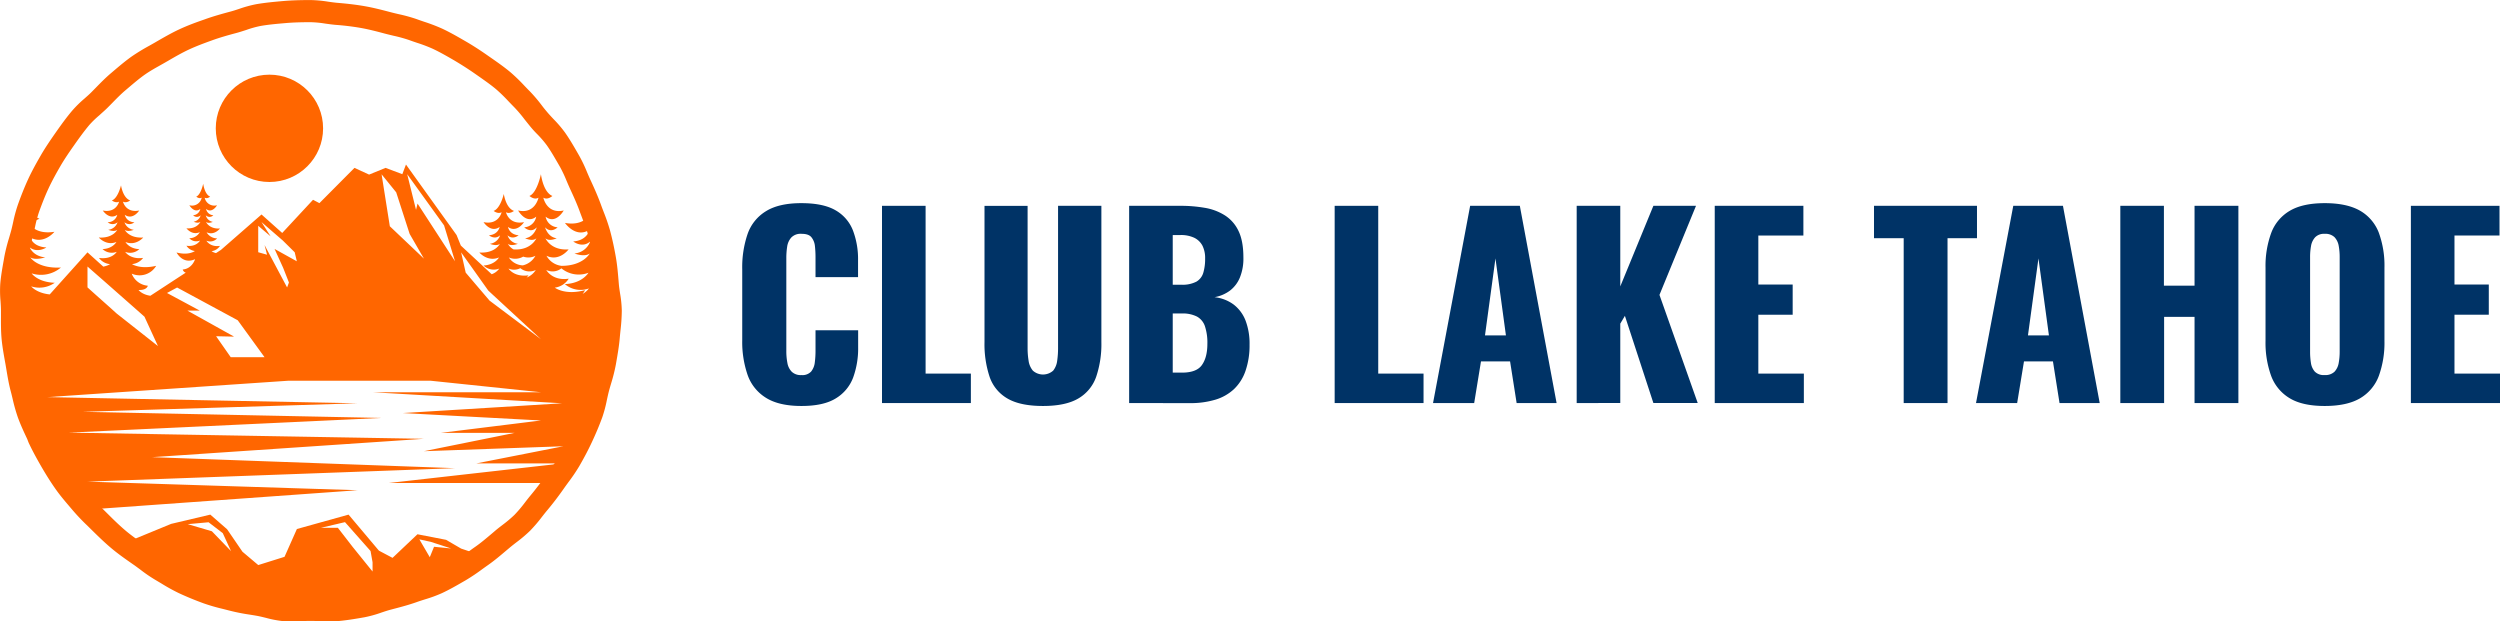 <svg id="Layer_1" data-name="Layer 1" xmlns="http://www.w3.org/2000/svg" viewBox="0 0 1010.46 251.19"><defs><style>.cls-1{fill:#036;}.cls-2{fill:#f60;}</style></defs><path class="cls-1" d="M323.92,164.09q-9.06,0-14.32-3.3a17.71,17.71,0,0,1-7.43-9.25,40.85,40.85,0,0,1-2.17-14V108.78a41.53,41.53,0,0,1,2.17-14.22,17.48,17.48,0,0,1,7.43-9.2q5.26-3.26,14.32-3.25,8.85,0,13.82,2.9a16.06,16.06,0,0,1,7,8.12,32.4,32.4,0,0,1,2.07,12V112H329.62v-8a41,41,0,0,0-.24-4.53A6.7,6.7,0,0,0,328,95.94c-.78-1-2.13-1.43-4-1.43A5.22,5.22,0,0,0,319.83,96a7,7,0,0,0-1.67,3.69,30.26,30.26,0,0,0-.34,4.67v37.5a24.55,24.55,0,0,0,.44,4.87,6.62,6.62,0,0,0,1.77,3.54,5.24,5.24,0,0,0,3.89,1.33,4.8,4.8,0,0,0,3.93-1.43,7.09,7.09,0,0,0,1.48-3.69,35.16,35.16,0,0,0,.29-4.62v-8.37h17.23v6.89a34.49,34.49,0,0,1-2,12.16,16.64,16.64,0,0,1-7,8.46Q332.88,164.1,323.92,164.09Z"/><path class="cls-1" d="M356.49,162.91V83.19h17.62V151h18.3v11.91Z"/><path class="cls-1" d="M421.55,164.09q-9.17,0-14.32-3a16.07,16.07,0,0,1-7.24-8.76,42,42,0,0,1-2.07-14.12v-55h17.42v57.67a31.29,31.29,0,0,0,.4,4.92,8,8,0,0,0,1.72,4,6.16,6.16,0,0,0,8.22,0,8,8,0,0,0,1.62-4,35.28,35.28,0,0,0,.35-4.92V83.19h17.51v55a41.23,41.23,0,0,1-2.11,14.12,16.35,16.35,0,0,1-7.23,8.76Q430.69,164.09,421.55,164.09Z"/><path class="cls-1" d="M456.38,162.91V83.19h20.77a56.59,56.59,0,0,1,9.69.79A22,22,0,0,1,495,87a15.07,15.07,0,0,1,5.56,6.3q2,4.08,2,10.78a20.32,20.32,0,0,1-1.43,8.12,12.8,12.8,0,0,1-4,5.26,14.8,14.8,0,0,1-6.25,2.66,15.8,15.8,0,0,1,7.78,3,15,15,0,0,1,4.77,6.45,26.12,26.12,0,0,1,1.62,9.74A31.49,31.49,0,0,1,503.38,150a18.37,18.37,0,0,1-4.68,7.33,19,19,0,0,1-7.52,4.23,35,35,0,0,1-10.29,1.38ZM474,115.08h3.45a12.13,12.13,0,0,0,6.1-1.23,6.16,6.16,0,0,0,2.8-3.59,19.4,19.4,0,0,0,.74-5.71A11.14,11.14,0,0,0,486,99.28a7.42,7.42,0,0,0-3.35-3.2A12.64,12.64,0,0,0,477.05,95H474Zm0,35.53h3.74c3.87,0,6.55-1,8-3S488,142.8,488,139a21.14,21.14,0,0,0-1-7.18,7,7,0,0,0-3.25-3.89,12.82,12.82,0,0,0-6.1-1.23H474Z"/><path class="cls-1" d="M539.45,162.91V83.19h17.61V151h18.31v11.91Z"/><path class="cls-1" d="M579.21,162.91l15-79.72h20.08l14.86,79.72H613l-2.65-16.83H598.59l-2.75,16.83Zm21-27.36h8.46l-4.23-31.1Z"/><path class="cls-1" d="M637.27,162.91V83.19h17.62v32.58l13.38-32.58H685.5l-14.77,36,15.46,43.7H668.27l-11.51-35.23-1.87,3.15v32.08Z"/><path class="cls-1" d="M693.07,162.91V83.19H728.9v12H710.69V115h13.88v12.2H710.69V151h18.4v11.91Z"/><path class="cls-1" d="M769.44,162.91V96.28h-12V83.19h41.63V96.28H787.16v66.63Z"/><path class="cls-1" d="M798.67,162.91l15.06-79.72h20.08l14.86,79.72H832.43l-2.66-16.83H818.06l-2.76,16.83Zm21-27.36h8.47l-4.23-31.1Z"/><path class="cls-1" d="M857,162.91V83.19h17.62v32.28H887V83.19h17.72v79.72H887V128.07h-12.3v34.84Z"/><path class="cls-1" d="M939.6,164.09q-9,0-14.17-3.15a17.62,17.62,0,0,1-7.48-9.05,39.33,39.33,0,0,1-2.26-14.08V108.19A38.79,38.79,0,0,1,918,94.12a17.42,17.42,0,0,1,7.48-8.91q5.22-3.1,14.17-3.1t14.32,3.1a17.37,17.37,0,0,1,7.53,8.91,38.79,38.79,0,0,1,2.26,14.07v29.62a39.33,39.33,0,0,1-2.26,14.08,17.57,17.57,0,0,1-7.53,9.05Q948.66,164.09,939.6,164.09Zm0-12.5a5.28,5.28,0,0,0,4-1.38,6.85,6.85,0,0,0,1.67-3.54,24.91,24.91,0,0,0,.39-4.43V103.86a24.66,24.66,0,0,0-.39-4.48,6.84,6.84,0,0,0-1.67-3.49,5.28,5.28,0,0,0-4-1.38,5,5,0,0,0-3.84,1.38,6.84,6.84,0,0,0-1.67,3.49,24.66,24.66,0,0,0-.39,4.48v38.38a28.08,28.08,0,0,0,.34,4.43,6.76,6.76,0,0,0,1.58,3.54A5.09,5.09,0,0,0,939.6,151.59Z"/><path class="cls-1" d="M974.44,162.91V83.19h35.82v12h-18.2V115h13.87v12.2H992.06V151h18.4v11.91Z"/><path class="cls-2" d="M242.68,150.27c.34.28.68.53,1,.76a121,121,0,0,0,2.67-25.36q0-3.49-.2-7a8.23,8.23,0,0,1-2.41-2.14,9.65,9.65,0,0,0,2.32.59c-.12-1.7-.28-3.4-.47-5.08a7.69,7.69,0,0,1-1.66-1.84,11.71,11.71,0,0,0,1.5.47c-.28-2.33-.64-4.65-1.06-6.94a6.9,6.9,0,0,1-1-1.3,3.43,3.43,0,0,0,.85.44A119,119,0,0,0,239.35,85c-.67,1.72-3.26,6.51-11,5.1,0,0,4.39,6.38,9.93,2.74,0,0-.76,4.31-6.59,4.75,0,0,3.58,2.89,6.88,0a7.49,7.49,0,0,1-6.4,4.86s4.05,1.6,6.2,0c-.08.15-2.78,5-11.4,5a8,8,0,0,1-6.09-4.07c5.21,2.48,8.94-2.58,8.94-2.58-7.22.54-9.36-4.49-9.36-4.49,1.58,1.44,4.57,0,4.57,0-3.73-.49-4.71-4.43-4.71-4.43,2.43,2.63,5.06,0,5.06,0a5.25,5.25,0,0,1-4.85-4.31c4.08,3.31,7.32-2.5,7.32-2.5-6.9,1.56-8.24-5.18-8.24-5.18,1.73,1.09,3.66-.69,3.66-.69-3.15-1.3-4.3-6.5-4.64-8.8,0,0-1.49,7.5-4.64,8.8,0,0,1.93,1.78,3.66.69,0,0-1.34,6.74-8.24,5.18,0,0,3.24,5.81,7.32,2.5a5.25,5.25,0,0,1-4.85,4.31s2.63,2.63,5.06,0c0,0-1,3.94-4.71,4.43,0,0,3,1.44,4.57,0,0,0-2.13,5-9.26,4.49a6.13,6.13,0,0,1-2.29-2.26c1.41,1.13,4.06,0,4.06,0a5.05,5.05,0,0,1-4.18-3.44c2.15,2,4.5,0,4.5,0-3.81-.31-4.31-3.37-4.31-3.37,3.62,2.58,6.49-1.95,6.49-1.95-6.12,1.22-7.31-4-7.31-4,1.54.85,3.25-.53,3.25-.53-2.8-1-3.82-5.07-4.12-6.87,0,0-1.32,5.85-4.12,6.87,0,0,1.71,1.38,3.24.53,0,0-1.18,5.26-7.31,4,0,0,2.88,4.53,6.5,1.95,0,0-.5,3.06-4.31,3.37,0,0,2.34,2,4.5,0A5,5,0,0,1,198,98.55s2.65,1.13,4.05,0c0,0-1.9,3.93-8.31,3.51,0,0,3.32,3.94,7.94,2,0,0-1.59,3-6.25,3.25a6,6,0,0,0,6.37,1.24,6.4,6.4,0,0,1-3.07,2.29L186.26,99.25,184.54,95l-20.45-28.5-1.48,3.9-6.77-2.55-6.66,2.72-5.91-2.72L129.1,82.11l-2.58-1.36L114.07,94.16l-8.37-7.47L89.31,101l-2,1.3a5.26,5.26,0,0,1-1.8-.78,4.7,4.7,0,0,0,3.4-2.14c-4,.61-5.49-2.1-5.49-2.1a3.82,3.82,0,0,0,4.34-.93,4.9,4.9,0,0,1-4.26-2.47c3.15,1.47,5.41-1.53,5.41-1.53-4.37.32-5.66-2.67-5.66-2.67,1,.86,2.76,0,2.76,0A3.58,3.58,0,0,1,83.17,87a2.12,2.12,0,0,0,3.06,0,3.15,3.15,0,0,1-2.94-2.56c2.47,2,4.43-1.48,4.43-1.48a4,4,0,0,1-5-3.08c1,.65,2.22-.41,2.22-.41-1.91-.77-2.61-3.86-2.81-5.22,0,0-.9,4.45-2.81,5.22,0,0,1.17,1.06,2.21.41a4,4,0,0,1-5,3.08s2,3.45,4.43,1.48A3.15,3.15,0,0,1,78.05,87a2.11,2.11,0,0,0,3.06,0,3.6,3.6,0,0,1-2.85,2.62s1.81.86,2.77,0c0,0-1.3,3-5.67,2.67,0,0,2.26,3,5.41,1.53a4.89,4.89,0,0,1-4.26,2.47,3.84,3.84,0,0,0,4.35.93s-1.47,2.71-5.5,2.1a4.73,4.73,0,0,0,3.41,2.14s-2.47,1.91-7.41.59c0,0,2.49,5,7.5,2.7,0,0-1.15,3.86-5,4.18a1.78,1.78,0,0,0,1.22,1.27l-3.53,2.3-1.12.73-9.65,6.31c-3.48-.5-4.79-2.34-4.79-2.34,3.45.17,3.76-1.72,3.76-1.72a7.62,7.62,0,0,1-6.51-4.88,7.77,7.77,0,0,0,9.88-3.16c-6.51,1.54-9.77-.69-9.77-.69a6.24,6.24,0,0,0,4.49-2.51c-5.3.72-7.24-2.44-7.24-2.44a5.45,5.45,0,0,0,5.72-1.1c-4.18-.17-5.61-2.89-5.61-2.89C54.91,99.54,57.89,96,57.89,96c-5.76.38-7.47-3.11-7.47-3.11,1.27,1,3.65,0,3.65,0a4.53,4.53,0,0,1-3.76-3.07,3,3,0,0,0,4,0,3.94,3.94,0,0,1-3.88-3c3.26,2.3,5.84-1.73,5.84-1.73-5.5,1.08-6.57-3.59-6.57-3.59,1.37.75,2.92-.48,2.92-.48-2.52-.91-3.44-4.52-3.71-6.11,0,0-1.19,5.2-3.7,6.11,0,0,1.54,1.23,2.92.48,0,0-1.07,4.67-6.58,3.59,0,0,2.59,4,5.85,1.73a3.94,3.94,0,0,1-3.88,3,3,3,0,0,0,4,0,4.53,4.53,0,0,1-3.77,3.07s2.39,1,3.65,0c0,0-1.71,3.49-7.47,3.11,0,0,3,3.51,7.13,1.79,0,0-1.43,2.72-5.61,2.89a5.47,5.47,0,0,0,5.73,1.1S45.34,105,40,104.25a6.25,6.25,0,0,0,4.5,2.51,8,8,0,0,1-2.76,1L35.36,102l-15.26,17c-5.41-.56-7.5-3.26-7.5-3.26a10.71,10.71,0,0,0,9.51-1.45c-6.95-.23-9.33-3.8-9.33-3.8a12.42,12.42,0,0,0,11.84-2.36c-9.41.49-12.31-4-12.39-4.11,2.1,1.32,6.06,0,6.06,0-4.95-.44-6.25-4-6.25-4,3.21,2.4,6.71,0,6.71,0-5.69-.36-6.43-4-6.43-4C17.73,99,22,93.69,22,93.69,12.88,95.11,11.11,89,11.11,89c2.28,1,4.84-.63,4.84-.63a7.65,7.65,0,0,1-4.32-3.45,118,118,0,0,0-4.36,15.25l.29-.2a5.08,5.08,0,0,1-.41.79c-.26,1.21-.49,2.43-.71,3.65a3.35,3.35,0,0,0,.93-.4,5.66,5.66,0,0,1-1.06,1.16q-.48,2.8-.83,5.67c.43-.1.88-.21,1.34-.36a6.62,6.62,0,0,1-1.47,1.41c-.16,1.43-.3,2.87-.41,4.31A10.29,10.29,0,0,0,7,115.68a7.3,7.3,0,0,1-2.15,1.68q-.28,4.11-.28,8.31a121.28,121.28,0,0,0,1.51,19.18c.26-.12.52-.26.78-.41v4.8A120.54,120.54,0,0,0,35.08,206l109.48-7.86-109.2-3.47,148.56-5.44-122.4-4.45,109.83-7.42L27.82,174.86l126.41-5.94L33.44,166.45,144.56,163,19.14,160.51l97.47-6.63H174l44.67,4.66H150.58L227.19,163l-64.39,3.95,55.86,3-40.42,5h29.81l-36.7,7.42,56.35-2-35.13,6.92h34.87l-70.2,7.92h67.18a120.34,120.34,0,0,0,18.93-42.54h-.74l-1.54-1.37h1.35ZM47.15,126.72l-2.21-2-1.59-1.42-.82-.73-3.83-3.41-3.34-3v-8.43l3.56,3.12,3.37,2.95L55,125l3.39,3,5.46,11.88Zm46.11,17.66-5.92-8.48,7.27.16L75.76,125.55h5L67.5,118.42l4.08-2.21,24.51,13.24,10.84,14.93Zm21.18-36.14,2.34,5.94-.74,2-9.11-17.13,1,3.9-3.56-1V91.27l5,4.25-3.69-5.77,8.62,7.46,4.81,4.75.86,3.65-9-5Zm43.12-16.79-3.33-21,5.91,7.29,5.43,16.8,5.78,10Zm11.21-9.17-.62,2.54-3.57-14.41,14.91,20.7,4.43,14.5Zm42.7,21.44a6.37,6.37,0,0,0,4.94-.33,7.83,7.83,0,0,1-5.09,3.87,7.08,7.08,0,0,1-5.66-3.2A6.47,6.47,0,0,0,211.47,103.72Zm-1.15,4.67a5.82,5.82,0,0,0,6.23.74,7.51,7.51,0,0,1-3.73,3.06,4.62,4.62,0,0,0,.77-.91c-5.9.82-8.06-2.74-8.06-2.74A5.62,5.62,0,0,0,210.32,108.39Zm-12.48,13.09-.46-.55-1.49-1.75-3.15-3.69-4.51-5.3L186.38,102l9.4,13.23,1.57,2.21,1.23,1.14.16.15,19.92,18.39Zm37.64-2.68a9.93,9.93,0,0,0,1-1.54c-8.16,2.23-12.24-1-12.24-1a7.83,7.83,0,0,0,5.63-3.62c-6.65,1-9.08-3.52-9.08-3.52a5.78,5.78,0,0,0,6.12-.66,11,11,0,0,0,10.94,1.78s-2.43,4.31-9.55,4.58a9.75,9.75,0,0,0,9.74,1.75A8.49,8.49,0,0,1,235.48,118.8Zm3.72-34.22q-.66-1.83-1.38-3.63a7,7,0,0,1-3.23,2.71S237,85.42,239.2,84.58Z"/><circle class="cls-2" cx="108.9" cy="51.87" r="21.69"/><path class="cls-2" d="M186.38,221.73l-6.08-3.54-11.57-2.25-10.07,9.54-5.51-2.92L140.88,208,120,213.82l-5,11.24-10.62,3.33L98,223l-6.21-9.08L85,208l-15.82,3.74L49.6,219.8h0a63.09,63.09,0,0,0,5.14,3.92c20.55,14.18,53.19,21.49,54.24,21.72h0a115.47,115.47,0,0,0,18.87,1.08h0c39.79-1,64.66-22.73,64.66-22.73Zm-100.74-7-9.75-2.87,8.41-.77,5.74,4.4,3.35,7.28ZM150.58,231,142.5,221l-5.93-7.66h-6.9l9.77-2.3,10.34,11.68.8,4.55ZM175.43,221l-1.72,4.21L169.5,218l4.59,1,8.24,2.68Z"/><path class="cls-2" d="M133.4,251.19c-1.41,0-2.8-.07-4.16-.13-2.61-.12-4.9-.12-7.51,0a54.53,54.53,0,0,1-7.23,0,43.35,43.35,0,0,1-7-1.33c-1.33-.32-2.58-.64-3.8-.85q-1.36-.24-2.73-.45a79.17,79.17,0,0,1-8-1.58l-2.86-.73a75.41,75.41,0,0,1-7.7-2.22c-3.58-1.3-7-2.71-10.15-4.18a76.15,76.15,0,0,1-7.05-3.9l-2.51-1.49a60.65,60.65,0,0,1-6.16-4.24c-1-.71-1.86-1.39-2.78-2l-.48-.34c-2.75-1.92-5.59-3.91-8.28-6.17-2.94-2.47-5.65-5.14-8-7.45l-1.75-1.73a83.52,83.52,0,0,1-5.84-6.13l-1.41-1.66c-1.84-2.16-3.75-4.4-5.47-6.85-2-2.82-3.89-5.84-5.87-9.25-2.19-3.8-3.78-6.78-5.13-9.68L11,177.44c-1.32-2.79-2.67-5.68-3.78-8.73a69.6,69.6,0,0,1-2.09-7.38c-.26-1.11-.51-2.16-.79-3.2-.77-2.86-1.25-5.75-1.72-8.53-.12-.74-.25-1.47-.37-2.2l-.3-1.65c-.52-2.95-1.07-6-1.34-9.16-.25-2.93-.23-5.85-.22-8.67,0-.75,0-1.5,0-2.25,0-1.27-.08-2.58-.18-4a45,45,0,0,1-.1-7c.28-3.24.84-6.37,1.38-9.4l.25-1.45a69.76,69.76,0,0,1,1.9-7.57c.29-1,.59-2,.86-3s.57-2.32.84-3.57a57.43,57.43,0,0,1,1.91-7C8.36,79.56,9.73,76,11.36,72.46s3.65-7.1,5.15-9.7c1.88-3.25,4-6.31,6-9.18,2.34-3.33,4.35-6.1,6.59-8.76a46.4,46.4,0,0,1,5.07-5c1-.9,2-1.75,2.84-2.62.62-.62,1.22-1.24,1.83-1.86,1.88-1.92,3.83-3.91,6-5.75l1.42-1.21c2.25-1.9,4.58-3.87,7.11-5.65a81.65,81.65,0,0,1,7-4.26l2.38-1.35.49-.29c2.92-1.68,5.93-3.43,9.14-4.93,3.44-1.61,7-2.91,10.16-4,3.62-1.32,7.3-2.33,10.46-3.18,1.18-.31,2.37-.7,3.63-1.12a49.92,49.92,0,0,1,6.92-1.9c3.53-.61,7-.94,10.91-1.28,3.18-.27,6.66-.4,10.95-.4a50.66,50.66,0,0,1,7.16.65c1.3.19,2.53.36,3.74.47,3.23.27,7,.65,10.83,1.31S154.31,4,157.82,4.91c1.08.29,2.16.54,3.3.81a63.4,63.4,0,0,1,7.26,2c1,.37,2,.71,3,1.05a72.19,72.19,0,0,1,7.26,2.77c3.3,1.54,6.43,3.35,9.45,5.1l.21.12c2.83,1.64,5.84,3.58,9.21,5.95l1.17.81c2.55,1.78,5.18,3.62,7.66,5.7A71.07,71.07,0,0,1,212,34.7c.73.76,1.45,1.52,2.19,2.25A62.29,62.29,0,0,1,219,42.62c.75,1,1.45,1.84,2.18,2.71s1.66,1.86,2.58,2.84a48.83,48.83,0,0,1,4.62,5.42c1.89,2.69,3.52,5.51,5.09,8.24l.63,1.1a58,58,0,0,1,3.19,6.7c.48,1.12.93,2.18,1.42,3.22,1.79,3.85,3.14,7,4.24,10.05.34.93.69,1.86,1.05,2.78a75.54,75.54,0,0,1,2.58,7.53c.9,3.36,1.66,6.86,2.33,10.69.56,3.17.83,6.35,1.09,9.43l.12,1.43c.1,1.23.3,2.5.5,3.84a45.28,45.28,0,0,1,.7,7.07,77,77,0,0,1-.54,8c-.1,1-.2,1.93-.28,2.89-.3,3.49-.9,6.87-1.47,10.14l-.12.69A69.4,69.4,0,0,1,247,155c-.3,1-.59,2-.86,3-.31,1.18-.57,2.39-.85,3.67a53.06,53.06,0,0,1-1.84,6.95c-1.18,3.23-2.56,6.54-4.23,10.11-1.47,3.15-3.14,6.32-5.09,9.69a69.86,69.86,0,0,1-4.39,6.48c-.61.84-1.23,1.68-1.82,2.53-2.28,3.25-4.45,6.09-6.62,8.68-.74.87-1.44,1.77-2.19,2.72a61.19,61.19,0,0,1-4.84,5.67,56.11,56.11,0,0,1-5.6,4.74c-1,.77-1.93,1.5-2.83,2.26l-1.38,1.16c-2.25,1.91-4.59,3.89-7.14,5.68-.76.53-1.52,1.08-2.28,1.62a79.05,79.05,0,0,1-6.77,4.55l-.59.34c-2.9,1.68-5.89,3.41-9.06,4.89a54.63,54.63,0,0,1-6.84,2.51c-1.22.39-2.38.75-3.5,1.16-2.84,1-5.71,1.79-8.49,2.51l-2,.53c-1.19.32-2.39.72-3.67,1.15a47,47,0,0,1-6.86,1.9c-3.8.67-7.25,1.24-10.87,1.56C135.41,251.16,134.4,251.19,133.4,251.19Zm-7.94-9.27c1.44,0,2.85.07,4.21.13a44.36,44.36,0,0,0,6,0c3.27-.28,6.5-.82,10.09-1.45a39.82,39.82,0,0,0,5.56-1.57c1.35-.46,2.75-.92,4.2-1.31l2.05-.54c2.7-.71,5.25-1.37,7.69-2.26,1.3-.47,2.6-.89,3.86-1.28a47.59,47.59,0,0,0,5.75-2.09c2.8-1.31,5.62-2.94,8.35-4.52l.59-.34c2-1.18,4-2.57,6-4.05.79-.58,1.58-1.15,2.38-1.7,2.22-1.56,4.3-3.32,6.5-5.18l1.4-1.19c1-.87,2.09-1.68,3.11-2.47a51,51,0,0,0,4.74-4,53.62,53.62,0,0,0,4.13-4.86c.76-1,1.54-2,2.37-3,2-2.39,4-5,6.15-8.06.63-.9,1.28-1.79,1.93-2.68a66.15,66.15,0,0,0,3.86-5.66c1.81-3.14,3.36-6.09,4.72-9,1.55-3.32,2.84-6.39,3.92-9.38a45.49,45.49,0,0,0,1.51-5.76c.28-1.33.58-2.7.95-4.09.29-1.08.6-2.15.91-3.23a62.27,62.27,0,0,0,1.67-6.58l.12-.69c.54-3.08,1.1-6.26,1.37-9.36.08-1,.19-2,.29-3a68.45,68.45,0,0,0,.5-7.13,38.25,38.25,0,0,0-.6-5.71c-.22-1.43-.44-2.9-.57-4.42l-.13-1.46c-.25-3-.49-5.85-1-8.62-.62-3.58-1.33-6.82-2.16-9.92a63.58,63.58,0,0,0-2.29-6.62c-.37-1-.75-2-1.1-2.93-1-2.8-2.24-5.67-3.94-9.32-.55-1.18-1.05-2.36-1.54-3.5a51.52,51.52,0,0,0-2.7-5.72l-.64-1.11c-1.55-2.68-3-5.21-4.66-7.57a41.5,41.5,0,0,0-3.8-4.42c-1-1-2-2.08-2.92-3.22-.82-1-1.61-2-2.36-2.94a53.68,53.68,0,0,0-4.14-4.86c-.78-.78-1.55-1.59-2.32-2.39a64.36,64.36,0,0,0-4.91-4.78c-2.17-1.83-4.53-3.47-7-5.21l-1.19-.83c-3.15-2.21-6-4-8.55-5.52l-.2-.12c-2.86-1.66-5.81-3.36-8.76-4.74a60.73,60.73,0,0,0-6.34-2.4c-1.07-.36-2.15-.73-3.21-1.12a57.77,57.77,0,0,0-6.25-1.72c-1.16-.28-2.36-.56-3.56-.88-3.31-.89-6.55-1.73-9.86-2.31s-7-1-10-1.21c-1.44-.13-2.85-.33-4.22-.52a43,43,0,0,0-5.9-.56c-4,0-7.26.11-10.18.37-3.66.31-7,.62-10.12,1.17a41.19,41.19,0,0,0-5.66,1.59c-1.33.43-2.7.88-4.12,1.26-3,.8-6.43,1.75-9.71,2.94-3,1.08-6.34,2.31-9.43,3.75-2.84,1.33-5.56,2.9-8.43,4.57l-.49.28c-.82.48-1.65.94-2.48,1.41-2.23,1.25-4.33,2.43-6.26,3.78-2.2,1.54-4.27,3.3-6.46,5.15l-1.45,1.23c-1.85,1.56-3.56,3.31-5.37,5.16-.63.64-1.26,1.29-1.9,1.92-1.07,1.07-2.18,2-3.25,3a39.73,39.73,0,0,0-4.14,4c-2,2.41-3.91,5-6.11,8.14-1.9,2.7-3.89,5.58-5.59,8.52-1.41,2.44-3.23,5.67-4.78,9-1.48,3.17-2.76,6.55-3.81,9.45a48.59,48.59,0,0,0-1.59,5.93c-.28,1.28-.58,2.6-.93,3.92-.29,1.08-.6,2.16-.92,3.24a63.69,63.69,0,0,0-1.67,6.59l-.26,1.47c-.5,2.84-1,5.77-1.27,8.6a36.91,36.91,0,0,0,.12,5.61c.1,1.48.2,3,.2,4.58,0,.77,0,1.55,0,2.32,0,2.73,0,5.31.18,7.83.24,2.75.72,5.47,1.24,8.34l.3,1.68c.13.76.25,1.51.38,2.26.45,2.7.88,5.25,1.54,7.7.31,1.15.58,2.3.85,3.42a59.38,59.38,0,0,0,1.79,6.41c1,2.66,2.18,5.24,3.47,8l.63,1.34c1.24,2.65,2.71,5.42,4.77,9,1.84,3.18,3.62,6,5.44,8.59,1.48,2.11,3.17,4.09,4.95,6.19l1.45,1.7c1.59,1.89,3.37,3.64,5.25,5.49l1.81,1.79c2.18,2.18,4.72,4.68,7.39,6.93,2.39,2,5,3.8,7.65,5.69l.48.34c1,.73,2,1.48,3,2.21a53.25,53.25,0,0,0,5.27,3.65c.88.51,1.75,1,2.63,1.56a68.5,68.5,0,0,0,6.22,3.46c2.92,1.36,6.09,2.67,9.42,3.88a70.17,70.17,0,0,0,6.8,1.94c1,.25,2,.5,3,.77,2.25.6,4.61,1,7.11,1.39,1,.15,1.91.3,2.86.47,1.53.27,3,.63,4.41,1a35.88,35.88,0,0,0,5.56,1.1,49.12,49.12,0,0,0,6.06,0C122.67,242,124.05,241.92,125.46,241.92Z"/></svg>